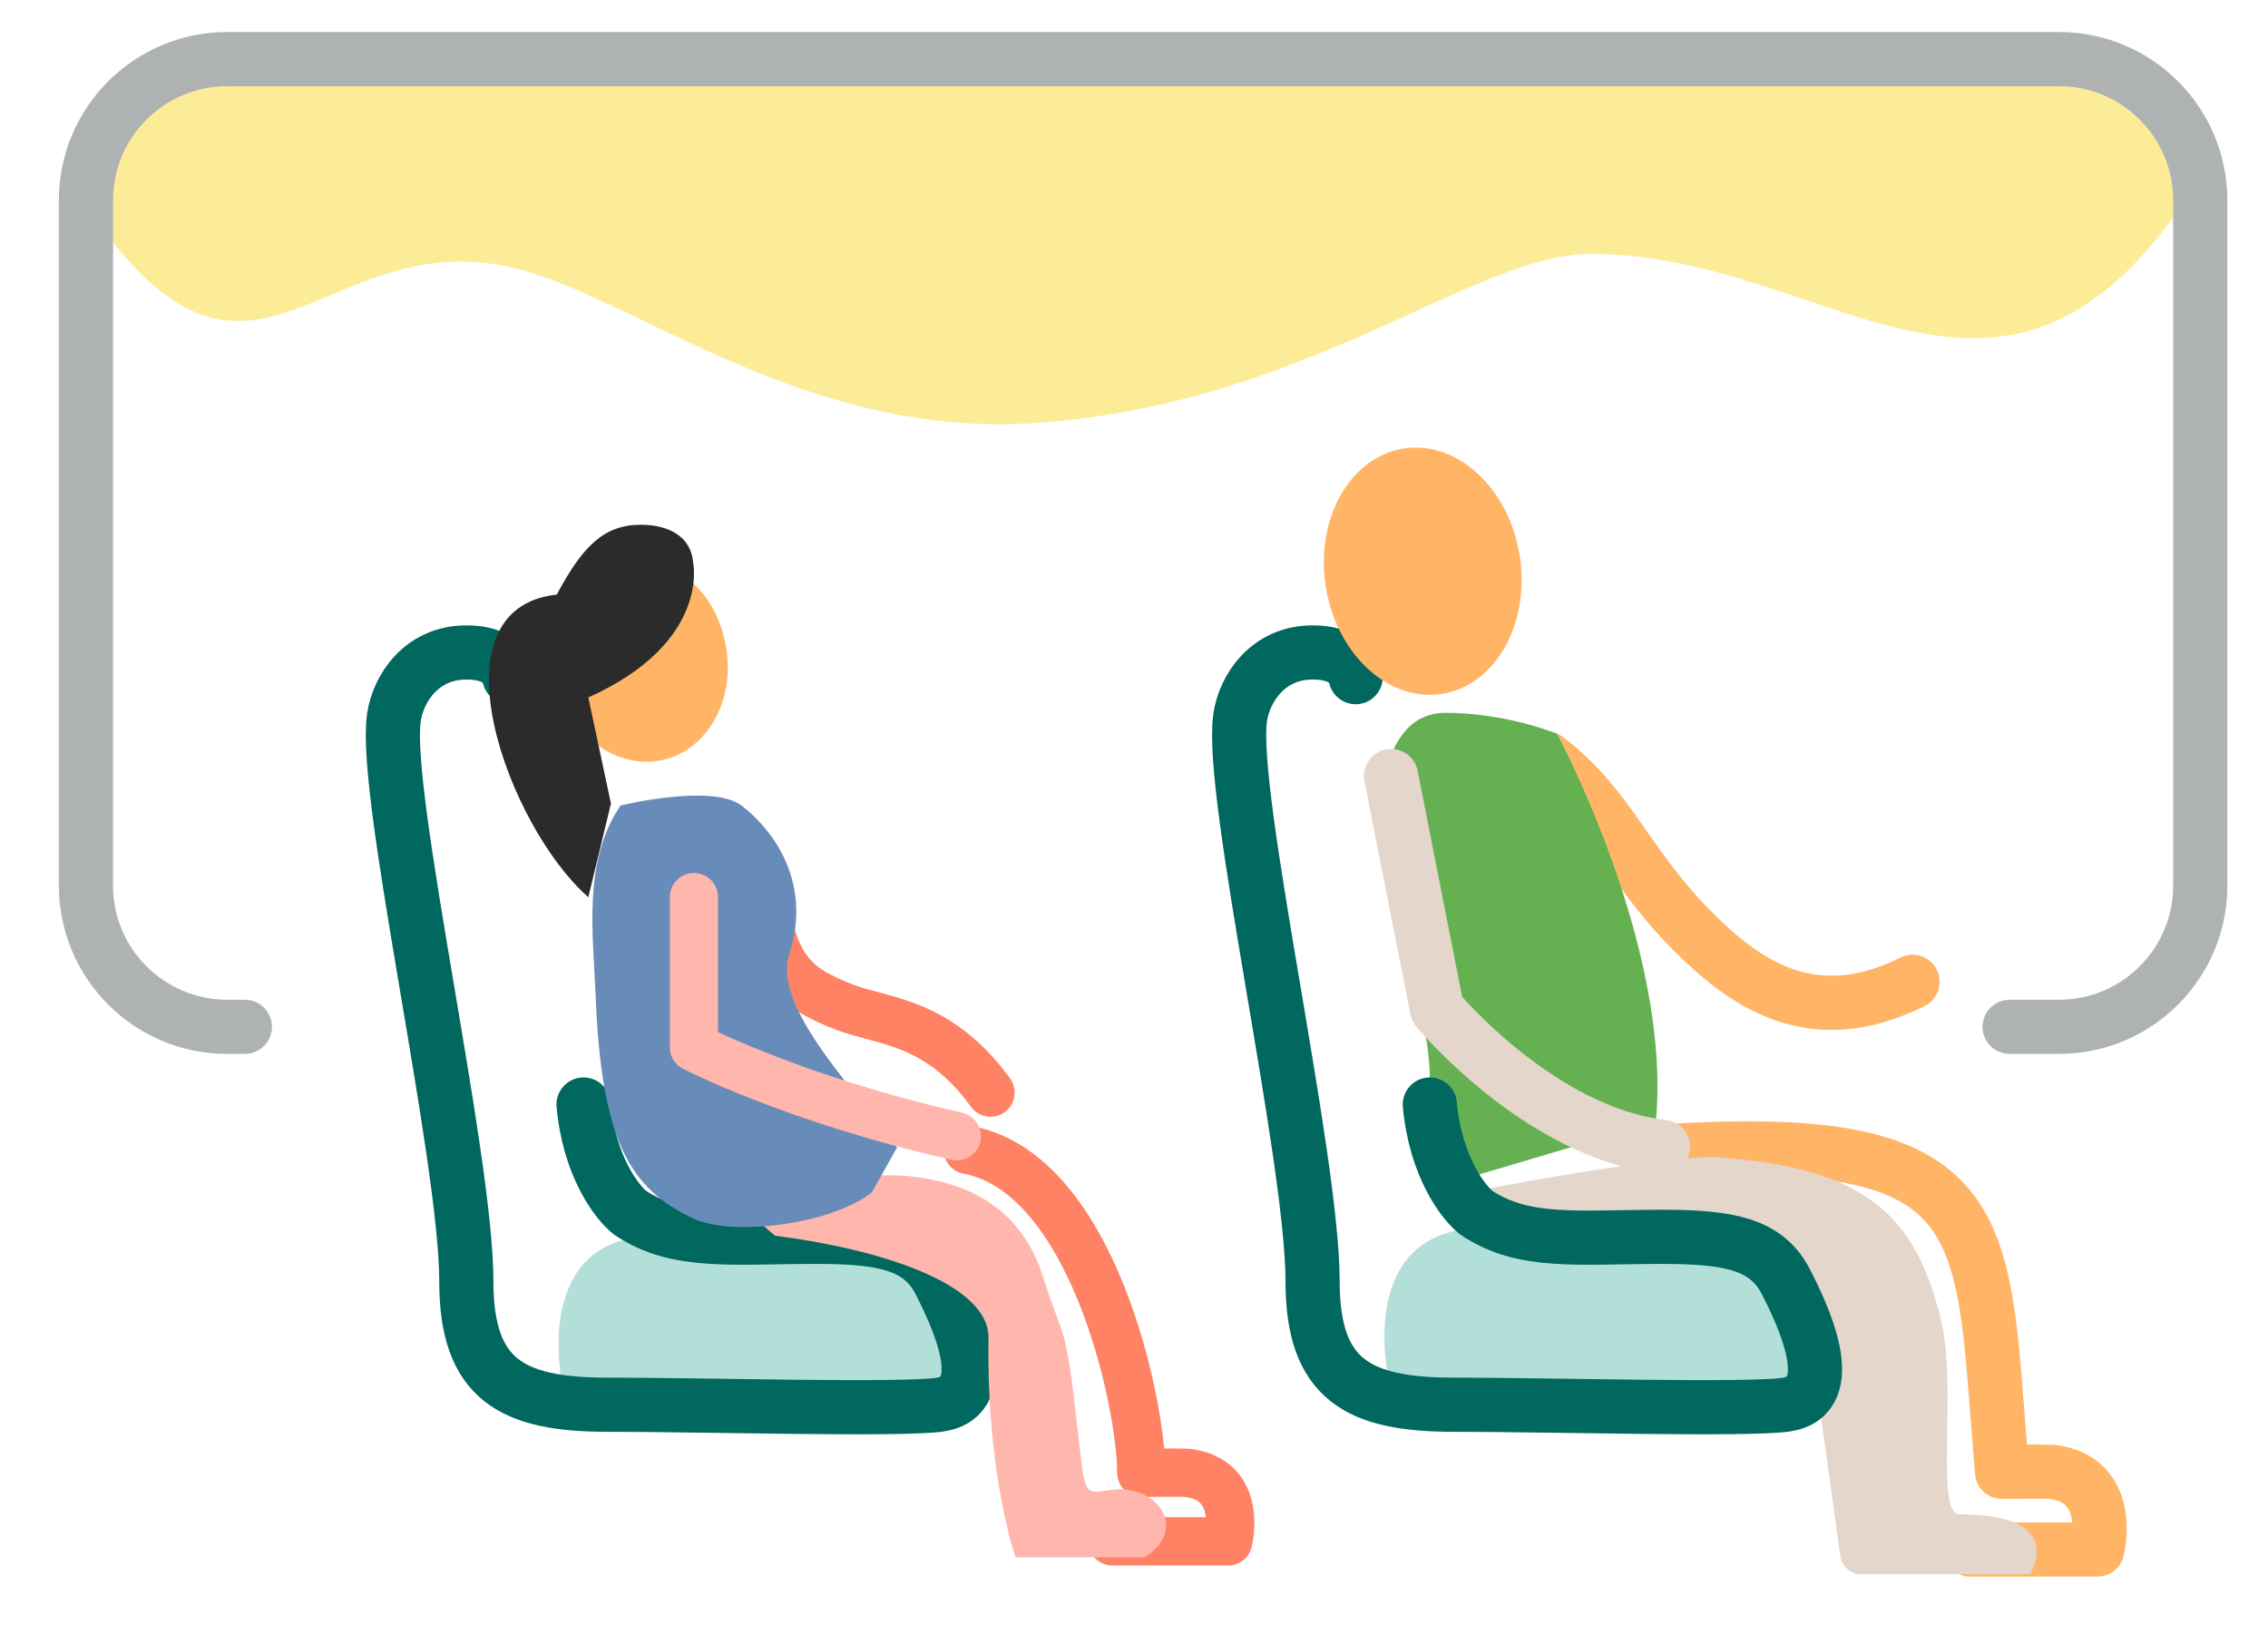 <svg xmlns="http://www.w3.org/2000/svg" fill="none" viewBox="0 0 67 48" height="48" width="67">
<g clip-path="url(#clip0_7320_15393)">
<path stroke-linejoin="round" stroke-linecap="round" stroke-miterlimit="10" stroke-width="1.6" stroke="#FFB466" d="M58.203 45.769H61.958C61.958 45.769 62.48 43.683 60.602 43.474C60.497 43.463 59.142 43.474 59.142 43.474C58.53 36.325 59.127 33.46 49.648 33.981"></path>
<path stroke-linejoin="round" stroke-linecap="round" stroke-miterlimit="10" stroke-width="1.6" stroke="#FFB466" d="M45.68 22.402C47.531 23.787 48.062 25.563 49.999 27.5C51.499 29 53.499 30.5 56.499 29"></path>
<path fill="#65B152" d="M42.71 21.055C40.587 21.055 40.778 24.488 40.778 24.488C40.882 25.636 42.241 30.067 42.238 31.773C42.236 33.67 42.454 34.518 42.881 34.931L48.915 33.147C49.411 28 45.994 21.672 45.994 21.672C45.994 21.672 44.499 21.055 42.71 21.055Z"></path>
<path fill="#E5D6CC" d="M53.502 39.615C53.587 40.381 54.158 44.477 54.366 45.962C54.409 46.271 54.673 46.5 54.986 46.5H59.97C59.97 46.5 61.118 44.727 57.884 44.727C57.154 44.727 57.811 41.012 57.36 39.085C56.628 35.942 55.172 34.503 50.79 34.19C49.771 34.07 45.052 34.872 43.905 35.129C41.942 35.57 45.126 36.016 45.126 36.016C45.126 36.016 49.643 35.194 52.205 36.903C52.668 37.424 53.628 37.672 53.502 39.615Z"></path>
<path stroke-linejoin="round" stroke-linecap="round" stroke-miterlimit="10" stroke-width="1.6" stroke="#E5D6CC" d="M49.126 33.877C45.475 33.46 42.45 29.808 42.45 29.808L41.094 22.923"></path>
<path fill="#B2DFD7" d="M51.525 36.693L43.805 36.276C40.467 36.276 40.675 39.754 41.197 41.492H52.881C53.159 41.11 53.674 40.324 53.507 40.24C53.34 40.157 52.116 37.841 51.525 36.693Z"></path>
<path fill="#B2DFD7" d="M27.126 36.917L19.407 36.5C16.068 36.5 16.277 39.977 16.799 41.716H28.483C28.761 41.334 29.275 40.548 29.108 40.464C28.942 40.381 27.718 38.065 27.126 36.917Z"></path>
<path fill="#FCEC98" d="M30.5 12.5C38.56 11.988 43.5 7.5 47 7.5C54 7.5 59 14 64.5 6L62.999 2.268L12.453 1.746H5.935C3.223 2.894 2.5 2.14 2.5 6C7.5 13.5 9.5 6.286 15.5 8C19 9 23.928 12.917 30.5 12.5Z"></path>
<path stroke-linecap="round" stroke-width="1.6" stroke="#AFB2B3" d="M7.233 30.33H6.712C4.407 30.33 2.539 28.462 2.539 26.157V5.919C2.539 3.614 4.407 1.746 6.712 1.746H17.93H21.477H60.826C63.131 1.746 64.999 3.614 64.999 5.919V26.157C64.999 28.462 63.131 30.33 60.826 30.33H59.366"></path>
<path stroke-linejoin="round" stroke-linecap="round" stroke-miterlimit="10" stroke-width="1.6" stroke="#00685E" d="M40.048 20.002C40.048 20.002 39.977 19.272 38.776 19.272C37.442 19.272 36.758 20.352 36.636 21.196C36.308 23.464 38.776 34.165 38.776 37.853C38.776 40.749 40.122 41.492 42.939 41.492C45.755 41.492 51.572 41.657 52.754 41.492C54.426 41.25 53.24 38.798 52.754 37.853C52.187 36.752 51.085 36.533 49.115 36.533C46.625 36.533 45.028 36.761 43.622 35.827C43.23 35.525 42.406 34.461 42.239 32.625"></path>
<path stroke-linejoin="round" stroke-linecap="round" stroke-miterlimit="10" stroke-width="1.6" stroke="#00685E" d="M15.048 20.002C15.048 20.002 14.976 19.272 13.776 19.272C12.442 19.272 11.758 20.352 11.636 21.196C11.308 23.464 13.776 34.165 13.776 37.853C13.776 40.749 15.122 41.492 17.939 41.492C20.755 41.492 26.572 41.657 27.754 41.492C29.426 41.25 28.24 38.798 27.754 37.853C27.187 36.752 26.085 36.533 24.115 36.533C21.625 36.533 20.028 36.761 18.622 35.827C18.23 35.525 17.406 34.461 17.239 32.625"></path>
<path stroke-linejoin="round" stroke-linecap="round" stroke-miterlimit="10" stroke-width="1.426" stroke="#FF8264" d="M32.86 45.528H36.283C36.283 45.528 36.759 43.686 35.047 43.502C34.951 43.492 33.716 43.502 33.716 43.502C33.716 41.476 32.289 34.66 28.594 33.966"></path>
<path fill="#FFB6AC" d="M29.201 39.598C29.149 43.585 30.001 46 30.001 46H33.805C35.136 45.171 34.186 43.871 32.918 43.999C32.043 44.086 32.068 44.336 31.86 42.451C31.463 38.867 31.442 39.716 30.82 37.734C30.307 36.101 29.118 34.998 26.938 34.75C25.838 34.624 24.286 34.855 22.896 35.152C22.896 35.152 21.127 35.066 22.896 36.5C25.98 36.892 29.312 37.927 29.201 39.598Z"></path>
<path stroke-linejoin="round" stroke-linecap="round" stroke-miterlimit="10" stroke-width="1.426" stroke="#FF8264" d="M22.5 26.154C22.812 28.56 23.372 29.139 24.945 29.748C26.073 30.183 27.71 30.135 29.261 32.273"></path>
<path fill="#688CBA" d="M21.903 23.793C21.031 23.134 18.332 23.793 18.332 23.793C17.207 25.435 17.526 27.629 17.591 29.317C17.758 33.638 18.561 35.106 20.5 36C21.644 36.528 24.575 36.166 25.758 35.216L26.5 33.895C25.691 32.634 22.775 29.836 23.313 28.197C24.038 25.967 22.725 24.414 21.903 23.793Z"></path>
<path stroke-linejoin="round" stroke-linecap="round" stroke-miterlimit="10" stroke-width="1.426" stroke="#FFB6AC" d="M28.265 33.562C23.468 32.473 20.5 30.934 20.5 30.934V26.5"></path>
<path fill="#FFB466" d="M18.602 16.5C20.144 16.5 21.307 17.693 21.481 19.349C21.652 21.005 20.644 22.413 19.228 22.496C18.025 22.567 16.914 21.66 16.5 20.371L18.602 16.5Z"></path>
<path fill="#2B2B2C" d="M20.479 16.641C20.479 16.641 20.968 18.993 17.38 20.601L18.048 23.735L17.38 26.5C15.019 24.441 12.637 17.979 16.448 17.562C17.208 16.141 17.836 15.5 18.93 15.5C19.542 15.5 20.409 15.705 20.479 16.641Z"></path>
<path fill="#FFB466" d="M39.131 17.054C38.935 15.04 40.077 13.327 41.677 13.226C43.278 13.125 44.733 14.677 44.93 16.691C45.123 18.705 43.984 20.418 42.384 20.519C40.783 20.618 39.328 19.069 39.131 17.054Z"></path>
</g>
<defs>
<clipPath id="clip0_7320_15393">
<rect transform="translate(0.5 0.5)" fill="white" height="47" width="66"></rect>
</clipPath>
</defs>
</svg>

